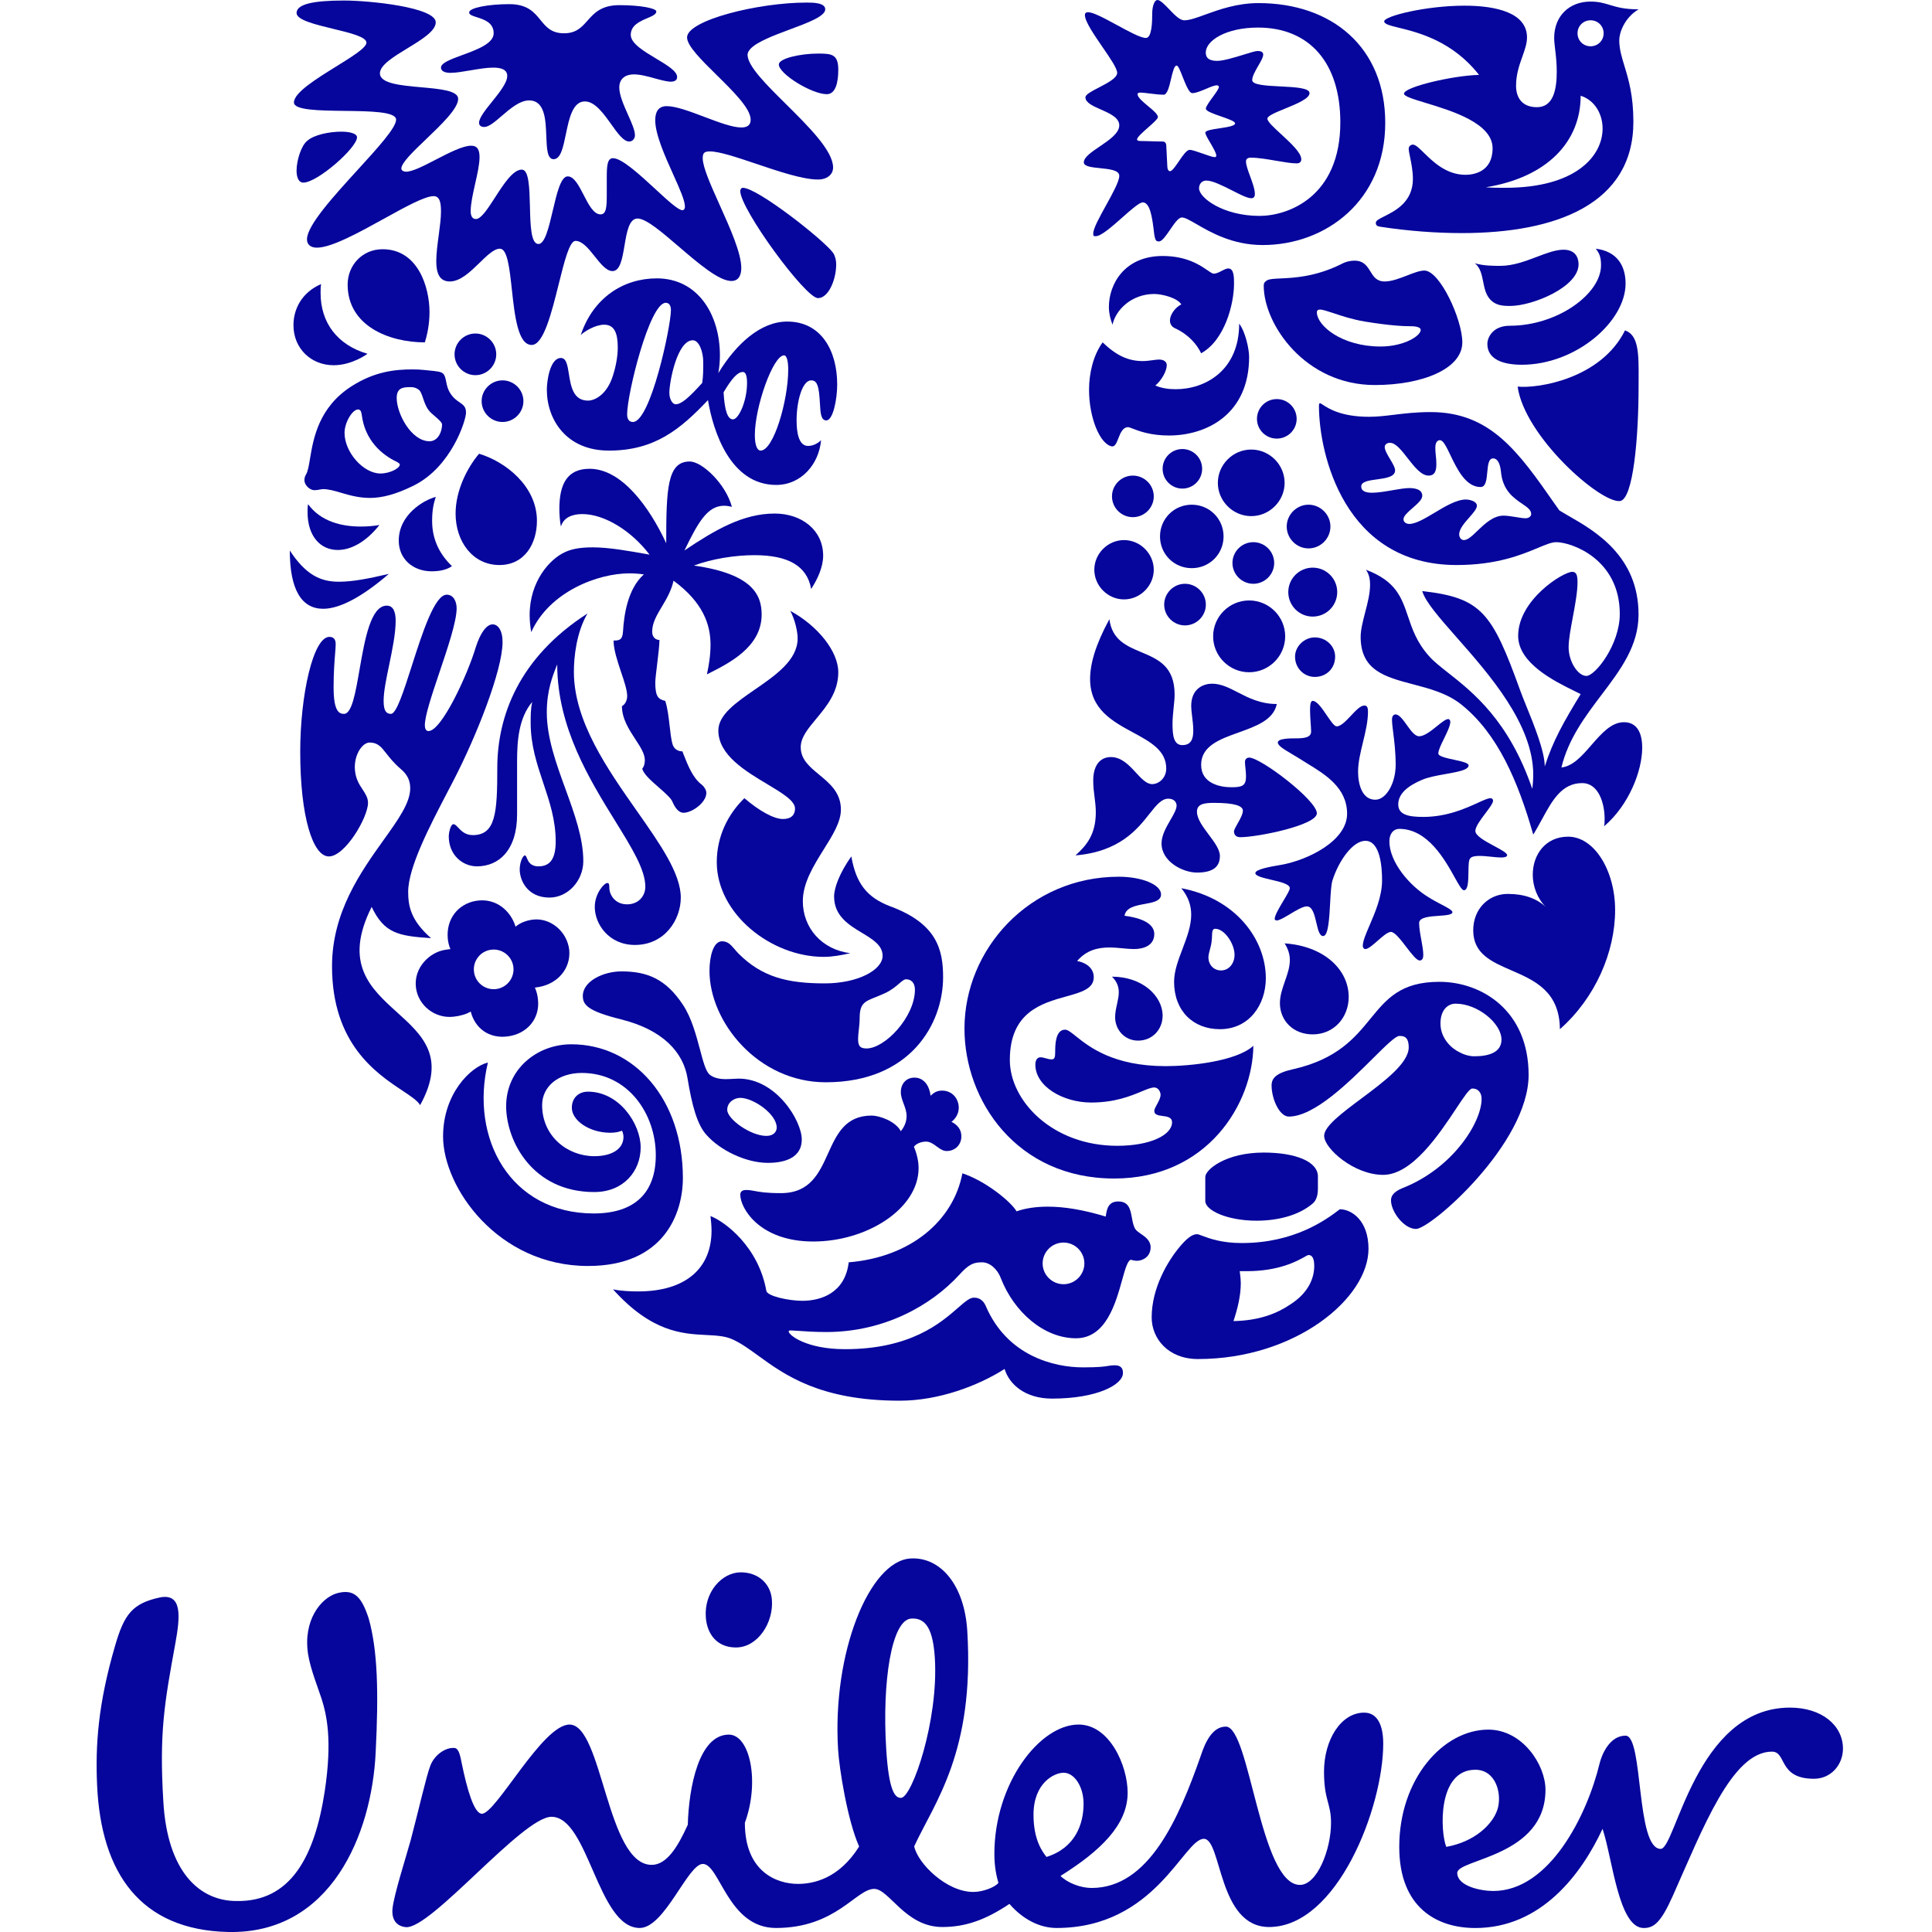 <svg width="48" height="48" viewBox="0 0 48 48" fill="none" xmlns="http://www.w3.org/2000/svg">
<path fill-rule="evenodd" clip-rule="evenodd" d="M7.988 42.201C7.917 41.975 7.71 41.466 7.653 41.091C7.529 40.259 7.964 39.711 8.363 39.586C8.811 39.461 8.986 39.686 9.16 40.209C9.384 41.006 9.409 42.05 9.333 43.544C9.235 45.585 8.214 48.051 5.675 48C3.484 47.952 2.514 46.532 2.413 44.367C2.366 43.346 2.439 42.325 2.861 40.882C3.086 40.109 3.286 39.834 3.982 39.686C4.529 39.586 4.479 40.158 4.356 40.832C4.083 42.325 3.956 43.046 4.057 44.74C4.155 46.532 4.978 47.23 5.874 47.23C7.219 47.255 7.816 46.135 8.066 44.515C8.263 43.221 8.114 42.599 7.988 42.201ZM36.653 43.969C37.176 43.969 37.326 44.588 37.201 44.964C37.076 45.336 36.629 45.761 35.932 45.885C35.782 45.511 35.707 43.969 36.653 43.969ZM26.921 44.813C26.921 44.392 26.696 44.043 26.424 44.043C26.198 44.043 25.677 44.291 25.677 45.088C25.677 45.712 25.899 46.008 26 46.135C26.72 45.91 26.921 45.311 26.921 44.813ZM19.177 39.736C19.142 39.336 18.829 39.064 18.406 39.064C17.933 39.064 17.489 39.56 17.536 40.183C17.566 40.593 17.808 40.931 18.284 40.931C18.829 40.931 19.227 40.309 19.177 39.736ZM23.226 41.198C23.183 40.502 23.014 40.187 22.64 40.213C22.145 40.243 21.915 41.803 22.017 43.442C22.081 44.512 22.241 44.677 22.389 44.667C22.663 44.65 23.321 42.739 23.226 41.198ZM39.74 43.818C39.431 45.098 38.496 46.981 37.1 46.981C36.777 46.981 36.205 46.856 36.205 46.532C36.205 46.183 38.397 46.135 38.397 44.466C38.397 43.844 37.824 42.972 36.977 42.972C35.857 42.972 34.764 44.193 34.764 45.886C34.764 47.403 35.707 47.901 36.653 47.901C38.297 47.901 39.293 46.556 39.815 45.437C40.065 46.184 40.212 47.901 40.837 47.901C41.085 47.901 41.26 47.776 41.559 47.105C42.304 45.436 43.027 43.519 44.023 43.519C44.396 43.519 44.172 44.193 45.068 44.193C45.491 44.193 45.788 43.844 45.788 43.444C45.788 42.871 45.266 42.425 44.471 42.425C42.13 42.425 41.634 45.935 41.26 45.935C40.637 45.935 40.836 43.122 40.387 43.122C39.989 43.121 39.793 43.596 39.74 43.818ZM19.825 46.805C20.198 46.805 20.84 46.684 21.345 45.876C21.056 45.234 20.85 43.938 20.822 43.466C20.673 41.053 21.603 38.783 22.62 38.72C23.367 38.675 23.964 39.381 24.032 40.525C24.216 43.532 23.214 44.788 22.713 45.871C22.798 46.291 23.51 47.005 24.182 47.005C24.43 47.005 24.73 46.881 24.805 46.78C24.756 46.607 24.705 46.383 24.705 46.058C24.705 44.316 25.825 42.846 26.797 42.846C27.568 42.846 28.016 43.867 28.016 44.54C28.016 45.336 27.343 45.984 26.348 46.607C26.523 46.78 26.845 46.906 27.12 46.906C28.541 46.906 29.284 45.187 29.834 43.618C29.933 43.319 30.108 42.897 30.456 42.897C31.054 42.897 31.304 46.83 32.297 46.83C32.721 46.83 33.069 45.958 33.069 45.288C33.069 44.789 32.895 44.739 32.895 44.017C32.895 43.221 33.319 42.55 33.892 42.55C34.241 42.55 34.366 42.897 34.366 43.319C34.366 44.913 33.22 47.876 31.529 47.876C30.257 47.876 30.357 45.685 29.909 45.685C29.409 45.685 28.712 47.9 26.25 47.9C25.849 47.9 25.427 47.702 25.079 47.302C24.483 47.702 23.983 47.876 23.411 47.876C22.491 47.876 22.091 46.929 21.719 46.929C21.27 46.929 20.773 47.9 19.278 47.9C18.084 47.9 17.884 46.309 17.462 46.309C17.088 46.309 16.515 47.9 15.893 47.9C14.846 47.9 14.624 45.138 13.701 45.138C12.98 45.138 10.699 47.944 10.08 47.879C9.831 47.853 9.726 47.668 9.752 47.418C9.787 47.074 10.084 46.152 10.204 45.716C10.405 44.959 10.59 44.129 10.693 43.864C10.796 43.597 11.072 43.407 11.294 43.428C11.405 43.438 11.439 43.647 11.474 43.819C11.6 44.434 11.775 45.062 11.973 45.062C12.323 45.062 13.477 42.846 14.149 42.846C14.972 42.846 15.071 46.332 16.191 46.332C16.565 46.332 16.84 45.885 17.088 45.335C17.113 44.413 17.362 43.096 18.108 43.096C18.632 43.096 18.881 44.265 18.506 45.287C18.505 46.506 19.301 46.805 19.825 46.805Z" fill="#06069C"/>
<path fill-rule="evenodd" clip-rule="evenodd" d="M28.392 5.028C28.578 5.028 28.629 5.434 28.666 5.732C28.67 5.766 28.674 5.799 28.678 5.829C28.704 5.985 28.73 5.998 28.795 5.998C28.871 5.998 28.97 5.854 29.07 5.708C29.173 5.557 29.278 5.403 29.363 5.403C29.441 5.403 29.563 5.474 29.728 5.569C30.078 5.772 30.623 6.088 31.372 6.088C32.938 6.088 34.416 4.989 34.416 3.051C34.416 1.176 33.093 0.077 31.268 0.077C30.733 0.077 30.286 0.239 29.943 0.363C29.73 0.441 29.556 0.504 29.427 0.504C29.316 0.511 29.174 0.363 29.043 0.225C28.931 0.109 28.827 0 28.755 0C28.691 0 28.626 0.128 28.626 0.349C28.626 0.491 28.626 0.943 28.47 0.943C28.339 0.943 28.05 0.785 27.759 0.627C27.358 0.408 26.954 0.187 26.954 0.374C26.954 0.532 27.18 0.861 27.392 1.17C27.58 1.443 27.756 1.7 27.756 1.81C27.756 1.938 27.517 2.062 27.302 2.174C27.126 2.265 26.967 2.348 26.967 2.417C26.967 2.551 27.152 2.633 27.349 2.72C27.572 2.818 27.808 2.923 27.808 3.115C27.808 3.309 27.556 3.481 27.321 3.64C27.117 3.778 26.927 3.907 26.927 4.033C26.927 4.137 27.125 4.157 27.333 4.178C27.564 4.202 27.808 4.226 27.808 4.369C27.808 4.507 27.642 4.806 27.479 5.102C27.319 5.391 27.161 5.676 27.161 5.803C27.161 5.868 27.174 5.868 27.225 5.868C27.358 5.868 27.633 5.625 27.887 5.4C28.105 5.207 28.308 5.028 28.392 5.028ZM29.79 4.679C29.79 4.912 30.386 5.364 31.294 5.364C31.994 5.364 33.301 4.899 33.3 3.038C33.3 1.564 32.535 0.685 31.254 0.685C30.463 0.685 29.957 1.008 29.957 1.305C29.957 1.487 30.113 1.512 30.243 1.512C30.398 1.512 30.683 1.424 30.912 1.354C31.066 1.306 31.194 1.267 31.241 1.267C31.331 1.267 31.384 1.292 31.384 1.357C31.384 1.424 31.323 1.528 31.259 1.638C31.188 1.762 31.111 1.895 31.111 1.99C31.111 2.112 31.458 2.129 31.809 2.147C32.17 2.165 32.535 2.183 32.535 2.314C32.535 2.45 32.21 2.583 31.922 2.701C31.693 2.794 31.488 2.879 31.488 2.947C31.488 3.02 31.647 3.167 31.827 3.332C32.061 3.547 32.33 3.795 32.33 3.955C32.33 4.008 32.305 4.059 32.214 4.059C32.086 4.059 31.904 4.028 31.711 3.995C31.492 3.957 31.259 3.917 31.073 3.917C30.995 3.917 30.956 3.955 30.956 4.008C30.956 4.1 31.006 4.236 31.059 4.379C31.116 4.536 31.177 4.7 31.177 4.822C31.177 4.899 31.138 4.925 31.086 4.925C30.99 4.925 30.807 4.832 30.61 4.731C30.378 4.614 30.125 4.486 29.972 4.486C29.867 4.486 29.79 4.563 29.79 4.679ZM28.523 2.636C28.647 2.738 28.768 2.839 28.768 2.909C28.768 2.952 28.648 3.059 28.522 3.17C28.388 3.288 28.249 3.411 28.25 3.464C28.25 3.49 28.275 3.503 28.34 3.503C28.38 3.503 28.458 3.505 28.547 3.508C28.663 3.512 28.797 3.516 28.886 3.516C28.951 3.516 28.976 3.568 28.976 3.62L29.002 4.136C29.002 4.201 29.028 4.253 29.067 4.253C29.122 4.253 29.203 4.133 29.288 4.008C29.383 3.869 29.482 3.723 29.557 3.723C29.617 3.723 29.752 3.771 29.884 3.817C30.008 3.861 30.128 3.904 30.179 3.904C30.205 3.904 30.218 3.891 30.218 3.865C30.218 3.803 30.141 3.671 30.069 3.548C30.005 3.44 29.946 3.339 29.946 3.297C29.946 3.24 30.121 3.214 30.301 3.187C30.49 3.159 30.685 3.13 30.685 3.064C30.685 3.014 30.514 2.954 30.338 2.893C30.151 2.828 29.959 2.761 29.959 2.701C29.959 2.648 30.045 2.529 30.129 2.414C30.207 2.307 30.283 2.203 30.283 2.159C30.283 2.132 30.257 2.12 30.231 2.12C30.17 2.12 30.07 2.162 29.963 2.208C29.841 2.259 29.712 2.314 29.622 2.314C29.542 2.314 29.459 2.101 29.384 1.913C29.326 1.763 29.273 1.629 29.233 1.629C29.174 1.629 29.136 1.785 29.096 1.953C29.051 2.146 29.001 2.353 28.911 2.353C28.806 2.353 28.686 2.338 28.576 2.324C28.481 2.312 28.393 2.301 28.327 2.301C28.288 2.301 28.262 2.314 28.262 2.34C28.262 2.419 28.394 2.528 28.523 2.636Z" fill="#06069C"/>
<path d="M19.532 2.591C20.095 3.15 20.698 3.747 20.698 4.162C20.698 4.331 20.556 4.46 20.321 4.46C19.943 4.46 19.338 4.256 18.782 4.068C18.309 3.909 17.871 3.762 17.639 3.762C17.497 3.762 17.459 3.801 17.459 3.93C17.459 4.155 17.66 4.603 17.878 5.088C18.136 5.661 18.417 6.286 18.417 6.657C18.417 6.838 18.352 6.981 18.171 6.981C17.861 6.981 17.35 6.542 16.871 6.132C16.449 5.77 16.052 5.429 15.84 5.429C15.629 5.429 15.572 5.767 15.516 6.098C15.462 6.419 15.409 6.735 15.218 6.735C15.066 6.735 14.923 6.555 14.777 6.371C14.625 6.18 14.47 5.985 14.298 5.985C14.148 5.985 14.022 6.493 13.881 7.059C13.704 7.769 13.505 8.57 13.21 8.57C12.868 8.57 12.788 7.845 12.717 7.194C12.659 6.662 12.606 6.179 12.42 6.179C12.274 6.179 12.104 6.345 11.917 6.527C11.69 6.748 11.439 6.993 11.176 6.993C10.917 6.993 10.839 6.786 10.839 6.489C10.839 6.297 10.87 6.066 10.9 5.843C10.928 5.631 10.956 5.425 10.956 5.261C10.956 5.08 10.943 4.873 10.774 4.873C10.555 4.873 10.069 5.141 9.543 5.432C8.919 5.777 8.238 6.153 7.873 6.153C7.731 6.153 7.627 6.088 7.627 5.946C7.627 5.6 8.287 4.877 8.886 4.22C9.385 3.674 9.841 3.173 9.841 2.973C9.841 2.771 9.196 2.763 8.556 2.755C7.927 2.747 7.303 2.739 7.303 2.546C7.303 2.303 7.856 1.96 8.349 1.654C8.746 1.408 9.104 1.186 9.104 1.06C9.104 0.916 8.696 0.817 8.276 0.716C7.829 0.608 7.368 0.496 7.368 0.323C7.368 0.103 7.782 0.013 8.546 0.013C9.181 0.013 10.826 0.18 10.826 0.555C10.826 0.77 10.474 0.986 10.124 1.199C9.78 1.409 9.439 1.617 9.439 1.822C9.439 2.077 9.96 2.123 10.462 2.168C10.931 2.21 11.383 2.25 11.383 2.456C11.383 2.695 10.966 3.095 10.585 3.459C10.265 3.765 9.971 4.047 9.971 4.188C9.971 4.24 10.036 4.266 10.088 4.266C10.249 4.266 10.534 4.118 10.831 3.964C11.157 3.796 11.497 3.62 11.707 3.62C11.862 3.62 11.914 3.723 11.914 3.904C11.914 4.083 11.86 4.323 11.805 4.565C11.75 4.811 11.694 5.059 11.694 5.248C11.694 5.338 11.72 5.442 11.823 5.442C11.954 5.442 12.119 5.185 12.299 4.906C12.512 4.575 12.746 4.214 12.963 4.214C13.143 4.214 13.154 4.667 13.166 5.125C13.177 5.592 13.189 6.062 13.378 6.062C13.538 6.062 13.635 5.651 13.733 5.235C13.832 4.811 13.933 4.382 14.104 4.382C14.264 4.382 14.382 4.613 14.502 4.846C14.625 5.085 14.749 5.326 14.92 5.326C15.062 5.326 15.075 5.144 15.075 4.847V4.408C15.075 4.123 15.088 3.93 15.23 3.93C15.449 3.93 15.895 4.34 16.283 4.698C16.584 4.976 16.851 5.222 16.953 5.222C17.004 5.222 17.017 5.17 17.017 5.131C17.017 4.982 16.882 4.681 16.727 4.337C16.52 3.877 16.279 3.341 16.279 2.986C16.279 2.779 16.357 2.637 16.565 2.637C16.793 2.637 17.15 2.771 17.504 2.905C17.852 3.037 18.198 3.167 18.417 3.167C18.559 3.167 18.65 3.115 18.65 2.973C18.65 2.696 18.217 2.27 17.805 1.864C17.429 1.494 17.07 1.14 17.07 0.93C17.07 0.504 18.831 0.064 20.036 0.064C20.191 0.064 20.503 0.064 20.503 0.232C20.503 0.404 20.076 0.564 19.623 0.732C19.229 0.879 18.816 1.034 18.648 1.21C18.601 1.259 18.57 1.315 18.573 1.37C18.584 1.652 19.043 2.107 19.532 2.591Z" fill="#06069C"/>
<path d="M8.87 3.412C8.87 3.671 7.886 4.537 7.537 4.537C7.408 4.537 7.368 4.382 7.368 4.24C7.368 3.982 7.485 3.62 7.628 3.503C7.795 3.348 8.184 3.271 8.482 3.271C8.663 3.271 8.87 3.309 8.87 3.412Z" fill="#06069C"/>
<path d="M18.391 4.744C18.391 5.196 20.01 7.407 20.322 7.407C20.581 7.407 20.775 6.954 20.775 6.566C20.775 6.463 20.749 6.36 20.698 6.282C20.464 5.959 18.819 4.666 18.456 4.666C18.417 4.666 18.391 4.705 18.391 4.744Z" fill="#06069C"/>
<path d="M19.35 1.603C19.35 1.835 20.166 2.34 20.542 2.34C20.762 2.34 20.827 2.042 20.827 1.732C20.827 1.344 20.659 1.331 20.322 1.331C19.894 1.331 19.35 1.448 19.35 1.603Z" fill="#06069C"/>
<path d="M15.387 0.128C15.918 0.128 16.306 0.206 16.306 0.284C16.306 0.357 16.203 0.4 16.081 0.452C15.899 0.53 15.672 0.626 15.671 0.866C15.671 1.079 15.997 1.274 16.302 1.456C16.571 1.617 16.823 1.768 16.823 1.913C16.823 2.003 16.745 2.029 16.668 2.029C16.566 2.029 16.426 1.99 16.275 1.949C16.099 1.9 15.909 1.848 15.749 1.848C15.542 1.848 15.386 1.952 15.386 2.172C15.386 2.365 15.498 2.615 15.601 2.847C15.691 3.048 15.775 3.235 15.775 3.361C15.775 3.451 15.71 3.516 15.632 3.516C15.492 3.516 15.345 3.312 15.186 3.088C14.993 2.818 14.78 2.52 14.531 2.52C14.228 2.52 14.139 2.946 14.059 3.334C13.992 3.658 13.931 3.955 13.754 3.955C13.595 3.955 13.585 3.692 13.573 3.388C13.558 2.978 13.54 2.495 13.145 2.495C12.914 2.495 12.675 2.7 12.463 2.882C12.296 3.026 12.145 3.155 12.031 3.155C11.966 3.155 11.902 3.128 11.902 3.051C11.902 2.929 12.057 2.735 12.222 2.53C12.406 2.3 12.602 2.058 12.602 1.887C12.602 1.719 12.433 1.68 12.252 1.68C12.084 1.68 11.883 1.715 11.688 1.748C11.505 1.779 11.327 1.81 11.189 1.81C11.059 1.81 10.956 1.771 10.956 1.68C10.956 1.562 11.206 1.47 11.487 1.367C11.849 1.234 12.265 1.082 12.265 0.827C12.265 0.561 12.028 0.486 11.85 0.429C11.742 0.395 11.656 0.368 11.656 0.309C11.656 0.193 12.135 0.103 12.653 0.103C13.106 0.103 13.272 0.306 13.428 0.497C13.566 0.667 13.697 0.827 14.014 0.827C14.316 0.827 14.452 0.675 14.597 0.512C14.761 0.327 14.938 0.128 15.387 0.128Z" fill="#06069C"/>
<path d="M40.387 7.045C40.387 7.989 39.154 9.062 37.808 9.062C37.303 9.062 36.953 8.907 36.953 8.545C36.953 8.389 37.083 8.093 37.511 8.093C38.691 8.093 39.777 7.304 39.777 6.592C39.777 6.386 39.738 6.295 39.647 6.179C40.178 6.244 40.387 6.605 40.387 7.045Z" fill="#06069C"/>
<path d="M36.94 7.317C37.083 7.601 37.342 7.601 37.523 7.601C38.068 7.601 39.219 7.136 39.219 6.566C39.219 6.386 39.128 6.204 38.846 6.204C38.648 6.204 38.423 6.29 38.181 6.382C37.898 6.489 37.591 6.605 37.276 6.605C37.095 6.605 36.862 6.605 36.642 6.541C36.778 6.645 36.815 6.828 36.851 7.008C36.873 7.119 36.895 7.228 36.94 7.317Z" fill="#06069C"/>
<path d="M37.705 9.605C37.874 10.833 39.738 12.488 40.243 12.449C40.581 12.42 40.71 10.846 40.71 9.605C40.71 9.542 40.711 9.481 40.711 9.421C40.714 8.799 40.716 8.326 40.373 8.208C39.776 9.411 38.211 9.657 37.705 9.605Z" fill="#06069C"/>
<path d="M8.933 16.633C8.832 17.216 8.741 17.736 8.547 17.736C8.431 17.736 8.288 17.684 8.288 17.077C8.288 16.708 8.31 16.438 8.325 16.247C8.333 16.144 8.34 16.064 8.34 16.004C8.34 15.9 8.301 15.823 8.184 15.823C7.783 15.823 7.459 17.257 7.459 18.68C7.459 20.284 7.77 21.278 8.171 21.278C8.573 21.278 9.143 20.309 9.143 19.947C9.143 19.821 9.083 19.729 9.005 19.609C8.987 19.581 8.968 19.552 8.948 19.52C8.637 19.016 8.936 18.448 9.182 18.448C9.385 18.448 9.471 18.556 9.601 18.723C9.686 18.831 9.79 18.964 9.959 19.107C10.128 19.249 10.192 19.404 10.192 19.585C10.192 19.945 9.894 20.362 9.531 20.869C8.968 21.657 8.249 22.662 8.249 24.006C8.249 25.934 9.351 26.667 10.001 27.098C10.213 27.24 10.377 27.349 10.438 27.457C11.097 26.264 10.493 25.718 9.865 25.151C9.208 24.557 8.525 23.94 9.234 22.532C9.544 23.179 9.881 23.256 10.71 23.308C10.204 22.868 10.141 22.506 10.141 22.157C10.141 21.549 10.681 20.515 11.11 19.693C11.165 19.589 11.218 19.488 11.267 19.391C11.837 18.292 12.486 16.65 12.486 15.952C12.486 15.655 12.369 15.512 12.239 15.512C12.097 15.512 11.941 15.706 11.824 16.069C11.617 16.767 10.97 18.163 10.646 18.163C10.581 18.163 10.555 18.098 10.555 18.02C10.555 17.781 10.733 17.255 10.919 16.701C11.127 16.086 11.345 15.438 11.345 15.112C11.345 14.944 11.267 14.775 11.099 14.775C10.798 14.775 10.493 15.725 10.229 16.549C10.027 17.18 9.848 17.736 9.713 17.736C9.596 17.736 9.531 17.659 9.531 17.413C9.531 17.181 9.598 16.858 9.669 16.519C9.747 16.141 9.83 15.742 9.83 15.422C9.83 15.215 9.778 15.047 9.609 15.047C9.21 15.047 9.063 15.89 8.933 16.633Z" fill="#06069C"/>
<path d="M11.85 21.524C12.394 21.524 12.847 21.122 12.847 20.232V18.913C12.847 18.408 12.886 17.84 13.223 17.439C13.184 17.607 13.184 17.788 13.184 17.956C13.184 18.517 13.342 18.989 13.499 19.457C13.653 19.917 13.806 20.372 13.806 20.904C13.806 21.304 13.689 21.524 13.379 21.524C13.176 21.524 13.123 21.398 13.089 21.318C13.074 21.28 13.062 21.253 13.041 21.253C12.99 21.253 12.912 21.42 12.912 21.602C12.912 21.873 13.106 22.3 13.65 22.3C14.117 22.3 14.492 21.873 14.492 21.395C14.492 20.823 14.273 20.219 14.05 19.606C13.819 18.972 13.585 18.328 13.585 17.698C13.585 17.155 13.728 16.793 13.844 16.508C13.844 18.072 14.653 19.377 15.287 20.402C15.696 21.063 16.033 21.607 16.033 22.028C16.033 22.274 15.852 22.468 15.58 22.468C15.282 22.468 15.139 22.235 15.139 22.054C15.139 21.963 15.126 21.938 15.088 21.938C15.011 21.938 14.777 22.196 14.777 22.533C14.777 22.959 15.126 23.477 15.774 23.477C16.512 23.477 16.914 22.855 16.914 22.3C16.914 21.703 16.4 20.97 15.824 20.15C15.091 19.106 14.258 17.92 14.258 16.69C14.258 16.314 14.323 15.707 14.596 15.242C12.886 16.34 12.355 17.801 12.355 19.081C12.355 20.193 12.316 20.748 11.746 20.748C11.559 20.748 11.458 20.641 11.384 20.562C11.34 20.515 11.305 20.477 11.266 20.477C11.189 20.477 11.149 20.71 11.149 20.774C11.15 21.252 11.5 21.524 11.85 21.524Z" fill="#06069C"/>
<path fill-rule="evenodd" clip-rule="evenodd" d="M31.475 6.968C31.529 6.931 31.645 6.926 31.81 6.918C32.145 6.903 32.681 6.878 33.314 6.566C33.43 6.502 33.547 6.476 33.65 6.476C33.883 6.476 33.965 6.612 34.047 6.744C34.124 6.87 34.2 6.993 34.403 6.993C34.575 6.993 34.774 6.916 34.96 6.844C35.121 6.781 35.273 6.722 35.388 6.722C35.774 6.722 36.331 7.937 36.331 8.506C36.331 9.165 35.336 9.566 34.156 9.566C32.434 9.566 31.397 8.067 31.397 7.097C31.397 7.019 31.437 6.993 31.475 6.968ZM34.299 8.609C34.87 8.609 35.297 8.351 35.297 8.195C35.297 8.144 35.219 8.105 35.051 8.105C34.882 8.105 34.545 8.093 33.91 7.989C33.599 7.937 33.331 7.848 33.129 7.78C32.976 7.73 32.862 7.691 32.795 7.691C32.743 7.691 32.717 7.717 32.717 7.756C32.717 8.093 33.34 8.609 34.299 8.609Z" fill="#06069C"/>
<path d="M12.122 26.398C11.695 26.501 11.008 27.172 11.008 28.234C11.008 29.5 12.368 31.453 14.609 31.453C16.5 31.453 16.966 30.147 16.966 29.267C16.966 27.315 15.762 25.945 14.195 25.945C13.34 25.945 12.575 26.565 12.575 27.483C12.575 28.337 13.223 29.616 14.764 29.616C15.49 29.616 15.917 29.099 15.917 28.506C15.917 27.923 15.386 27.122 14.609 27.122C14.376 27.122 14.207 27.276 14.207 27.523C14.207 27.832 14.634 28.143 15.166 28.143C15.295 28.143 15.399 28.117 15.451 28.091C15.476 28.131 15.49 28.195 15.49 28.247C15.49 28.544 15.205 28.725 14.764 28.725C14.104 28.725 13.469 28.234 13.469 27.457C13.469 26.993 13.871 26.657 14.454 26.657C15.606 26.657 16.293 27.678 16.293 28.7C16.293 29.617 15.788 30.148 14.751 30.148C12.679 30.147 11.669 28.285 12.122 26.398Z" fill="#06069C"/>
<path fill-rule="evenodd" clip-rule="evenodd" d="M26.909 33.972C27.307 33.972 27.437 33.951 27.53 33.936C27.582 33.927 27.622 33.92 27.692 33.92C27.886 33.92 27.899 34.037 27.899 34.115C27.899 34.399 27.264 34.748 26.137 34.748C25.477 34.748 25.075 34.399 24.959 34.011C24.311 34.425 23.327 34.8 22.355 34.8C20.38 34.8 19.501 34.163 18.839 33.682C18.611 33.517 18.409 33.37 18.197 33.275C18.01 33.191 17.793 33.18 17.546 33.168C16.955 33.138 16.189 33.1 15.23 32.033C15.412 32.073 15.658 32.085 15.853 32.085C17.044 32.085 17.678 31.505 17.678 30.573C17.678 30.456 17.665 30.328 17.652 30.212C18.015 30.354 18.845 30.974 19.04 32.073C19.065 32.202 19.596 32.318 19.933 32.318C20.399 32.318 20.995 32.124 21.086 31.362C22.64 31.233 23.69 30.316 23.91 29.151C24.466 29.332 25.101 29.836 25.257 30.095C25.477 30.018 25.736 29.979 26.034 29.979C26.448 29.979 26.915 30.057 27.471 30.225L27.473 30.213C27.499 30.047 27.529 29.85 27.783 29.85C28.047 29.85 28.084 30.048 28.121 30.251C28.138 30.346 28.156 30.443 28.197 30.521C28.221 30.568 28.279 30.608 28.343 30.653C28.455 30.73 28.587 30.822 28.587 30.987C28.587 31.233 28.378 31.324 28.249 31.324C28.197 31.324 28.132 31.311 28.093 31.298C28.011 31.327 27.954 31.533 27.879 31.801C27.718 32.38 27.476 33.249 26.733 33.249C25.93 33.249 25.192 32.59 24.868 31.763C24.777 31.518 24.583 31.362 24.401 31.362C24.194 31.362 24.078 31.401 23.832 31.673C23.133 32.435 21.967 33.094 20.529 33.094C20.226 33.094 19.966 33.075 19.803 33.063C19.73 33.058 19.676 33.054 19.648 33.054C19.595 33.054 19.595 33.067 19.595 33.08C19.595 33.171 20.035 33.52 20.994 33.52C22.625 33.52 23.374 32.866 23.801 32.493C23.972 32.344 24.091 32.24 24.194 32.24C24.247 32.24 24.401 32.24 24.491 32.447C25.023 33.688 26.183 33.972 26.909 33.972ZM25.904 31.389C25.904 31.673 26.138 31.906 26.423 31.906C26.708 31.906 26.941 31.673 26.941 31.389C26.941 31.104 26.708 30.871 26.423 30.871C26.138 30.871 25.904 31.104 25.904 31.389Z" fill="#06069C"/>
<path fill-rule="evenodd" clip-rule="evenodd" d="M34.113 26.292C34.429 25.978 34.672 25.738 34.766 25.738C34.87 25.738 34.999 25.75 34.999 26.022C34.999 26.415 34.382 26.875 33.817 27.297C33.339 27.654 32.898 27.983 32.898 28.22C32.898 28.531 33.637 29.189 34.364 29.189C35.085 29.189 35.755 28.179 36.176 27.545C36.368 27.255 36.508 27.044 36.578 27.044C36.746 27.044 36.81 27.172 36.81 27.301C36.81 27.883 36.099 29.021 34.857 29.513C34.598 29.616 34.559 29.733 34.559 29.823C34.559 30.107 34.883 30.533 35.181 30.533C35.544 30.533 37.978 28.414 37.978 26.707C37.978 25.105 36.81 24.393 35.761 24.393C34.798 24.393 34.449 24.82 34.05 25.307C33.661 25.783 33.224 26.316 32.124 26.565C31.708 26.657 31.592 26.786 31.592 26.967C31.592 27.302 31.787 27.741 32.02 27.741C32.653 27.741 33.516 26.885 34.113 26.292ZM35.788 25.429C35.788 25.079 35.982 24.936 36.163 24.936C36.719 24.936 37.303 25.429 37.304 25.828C37.304 26.139 37.005 26.243 36.629 26.243C36.488 26.243 36.345 26.191 36.254 26.139C36.086 26.062 35.788 25.815 35.788 25.429Z" fill="#06069C"/>
<path d="M10.671 7.756C10.671 8.041 10.62 8.299 10.555 8.506C9.661 8.506 8.637 8.093 8.637 7.071C8.637 6.592 9 6.192 9.505 6.192C10.386 6.192 10.671 7.136 10.671 7.756Z" fill="#06069C"/>
<path d="M8.288 9.074C8.754 9.074 9.13 8.79 9.13 8.79C8.379 8.57 7.964 8.015 7.965 7.277C7.965 7.2 7.965 7.135 7.977 7.058C7.498 7.265 7.291 7.678 7.291 8.079C7.291 8.661 7.732 9.074 8.288 9.074Z" fill="#06069C"/>
<path d="M11.319 12.759C11.319 12.178 11.617 11.608 11.902 11.273C12.55 11.466 13.34 12.074 13.34 12.94C13.34 13.496 13.042 14.038 12.407 14.038C11.747 14.038 11.319 13.457 11.319 12.759Z" fill="#06069C"/>
<path fill-rule="evenodd" clip-rule="evenodd" d="M7.602 11.79C7.577 11.829 7.563 11.88 7.563 11.932C7.563 12.048 7.692 12.178 7.808 12.178C7.869 12.178 7.916 12.169 7.956 12.161C7.983 12.156 8.007 12.152 8.029 12.152C8.165 12.152 8.309 12.194 8.471 12.242C8.677 12.302 8.911 12.371 9.194 12.371C9.492 12.371 9.842 12.281 10.282 12.062C11.215 11.596 11.578 10.445 11.578 10.251C11.578 10.105 11.508 10.057 11.416 9.994C11.354 9.952 11.282 9.903 11.215 9.811C11.125 9.688 11.102 9.573 11.084 9.477C11.068 9.397 11.055 9.329 11.008 9.281C10.96 9.233 10.832 9.221 10.664 9.205C10.621 9.2 10.576 9.196 10.528 9.191C10.45 9.182 10.347 9.178 10.243 9.178C9.816 9.178 9.309 9.23 8.741 9.592C7.916 10.117 7.786 10.896 7.703 11.39C7.673 11.569 7.65 11.711 7.602 11.79ZM10.809 10.345C10.746 10.292 10.683 10.237 10.646 10.186C10.578 10.094 10.542 9.987 10.511 9.894C10.476 9.791 10.447 9.704 10.386 9.67C10.322 9.631 10.283 9.618 10.192 9.618C9.998 9.618 9.856 9.644 9.856 9.889C9.856 10.277 10.218 10.963 10.672 10.963C10.879 10.963 10.983 10.729 10.983 10.549C10.983 10.496 10.898 10.422 10.809 10.345ZM9.453 11.764C9.026 11.764 8.56 11.234 8.56 10.755C8.56 10.497 8.754 10.173 8.896 10.173C8.948 10.173 8.974 10.212 8.987 10.303C9.065 10.936 9.48 11.299 9.868 11.479L9.883 11.489C9.913 11.508 9.933 11.521 9.933 11.543C9.933 11.634 9.687 11.764 9.453 11.764Z" fill="#06069C"/>
<path d="M7.2 13.677C7.2 14.659 7.498 15.125 8.029 15.125C8.444 15.125 9 14.827 9.661 14.258C9.156 14.375 8.767 14.453 8.417 14.453C7.951 14.453 7.589 14.271 7.2 13.677Z" fill="#06069C"/>
<path d="M7.641 12.72C7.641 12.656 7.641 12.591 7.654 12.526C7.964 12.953 8.482 13.082 8.961 13.082C9.116 13.082 9.285 13.069 9.427 13.043C9.091 13.47 8.715 13.664 8.392 13.664C7.964 13.664 7.641 13.328 7.641 12.72Z" fill="#06069C"/>
<path d="M10.827 12.345C10.528 12.423 9.907 12.785 9.907 13.431C9.907 13.896 10.269 14.194 10.723 14.194C10.957 14.194 11.125 14.142 11.228 14.065C10.866 13.716 10.736 13.328 10.736 12.94C10.736 12.668 10.775 12.5 10.827 12.345Z" fill="#06069C"/>
<path d="M11.811 9.321C11.526 9.321 11.293 9.087 11.293 8.803C11.293 8.519 11.526 8.286 11.811 8.286C12.096 8.286 12.329 8.519 12.329 8.803C12.329 9.088 12.096 9.321 11.811 9.321Z" fill="#06069C"/>
<path d="M11.966 9.966C11.966 10.251 12.2 10.484 12.486 10.484C12.77 10.484 13.004 10.251 13.004 9.966C13.004 9.683 12.77 9.45 12.486 9.45C12.2 9.45 11.966 9.683 11.966 9.966Z" fill="#06069C"/>
<path d="M31.722 10.897C31.449 10.897 31.229 10.677 31.229 10.407C31.229 10.135 31.449 9.915 31.722 9.915C31.994 9.915 32.215 10.135 32.215 10.407C32.215 10.677 31.994 10.897 31.722 10.897Z" fill="#06069C"/>
<path d="M28.885 11.647C28.885 11.919 29.105 12.139 29.375 12.139C29.647 12.139 29.867 11.919 29.867 11.647C29.867 11.376 29.647 11.156 29.375 11.156C29.105 11.156 28.885 11.376 28.885 11.647Z" fill="#06069C"/>
<path d="M28.145 12.849C27.861 12.849 27.627 12.617 27.627 12.332C27.627 12.048 27.861 11.816 28.145 11.816C28.431 11.816 28.665 12.048 28.665 12.332C28.665 12.617 28.431 12.849 28.145 12.849Z" fill="#06069C"/>
<path d="M32.665 15.836C32.409 15.836 32.175 16.056 32.175 16.314C32.175 16.611 32.409 16.818 32.665 16.818C32.95 16.818 33.171 16.611 33.171 16.314C33.171 16.056 32.95 15.836 32.665 15.836Z" fill="#06069C"/>
<path d="M27.188 14.155C27.188 14.556 27.523 14.892 27.926 14.892C28.327 14.892 28.665 14.556 28.665 14.155C28.665 13.755 28.327 13.418 27.926 13.418C27.523 13.418 27.188 13.755 27.188 14.155Z" fill="#06069C"/>
<path d="M29.608 14.116C29.17 14.116 28.82 13.768 28.82 13.328C28.82 12.888 29.17 12.539 29.608 12.539C30.048 12.539 30.399 12.888 30.399 13.328C30.399 13.768 30.048 14.116 29.608 14.116Z" fill="#06069C"/>
<path d="M30.257 11.997C30.257 12.449 30.632 12.823 31.086 12.823C31.54 12.823 31.916 12.449 31.916 11.997C31.916 11.543 31.541 11.169 31.086 11.169C30.632 11.169 30.257 11.543 30.257 11.997Z" fill="#06069C"/>
<path d="M29.44 15.538C29.157 15.538 28.924 15.306 28.924 15.021C28.924 14.737 29.157 14.504 29.44 14.504C29.725 14.504 29.959 14.737 29.959 15.021C29.959 15.306 29.725 15.538 29.44 15.538Z" fill="#06069C"/>
<path d="M30.62 13.987C30.62 14.271 30.853 14.504 31.139 14.504C31.423 14.504 31.657 14.271 31.657 13.987C31.657 13.703 31.423 13.47 31.139 13.47C30.853 13.47 30.62 13.703 30.62 13.987Z" fill="#06069C"/>
<path d="M31.035 16.702C30.542 16.702 30.14 16.301 30.14 15.81C30.14 15.319 30.542 14.918 31.035 14.918C31.527 14.918 31.93 15.319 31.93 15.81C31.93 16.301 31.527 16.702 31.035 16.702Z" fill="#06069C"/>
<path d="M32.007 14.71C32.007 15.047 32.279 15.319 32.614 15.319C32.951 15.319 33.223 15.047 33.223 14.71C33.223 14.375 32.951 14.103 32.614 14.103C32.279 14.103 32.007 14.375 32.007 14.71Z" fill="#06069C"/>
<path d="M32.509 13.625C32.215 13.625 31.968 13.38 31.968 13.082C31.968 12.785 32.215 12.539 32.509 12.539C32.808 12.539 33.054 12.785 33.054 13.082C33.054 13.38 32.808 13.625 32.509 13.625Z" fill="#06069C"/>
<path d="M32.743 29.526C32.743 29.669 32.718 29.812 32.614 29.901C32.279 30.186 31.773 30.328 31.216 30.328C30.516 30.328 29.945 30.083 29.945 29.836V29.242C29.945 29.06 30.451 28.635 31.397 28.635C32.175 28.635 32.743 28.853 32.743 29.229V29.526Z" fill="#06069C"/>
<path fill-rule="evenodd" clip-rule="evenodd" d="M30.853 30.883C32.162 30.883 32.95 30.302 33.287 30.044C33.586 30.044 34 30.328 34 31.026C34 32.253 32.188 33.765 29.764 33.765C29.015 33.765 28.613 33.249 28.613 32.732C28.613 31.996 29.015 31.323 29.323 30.961C29.466 30.792 29.608 30.663 29.738 30.663C29.767 30.663 29.812 30.68 29.876 30.705C30.045 30.768 30.347 30.883 30.853 30.883ZM32.509 31.181C32.575 31.181 32.652 31.22 32.652 31.453C32.652 31.737 32.523 32.111 32.058 32.408C31.734 32.629 31.293 32.81 30.645 32.822C30.749 32.512 30.827 32.188 30.827 31.88C30.827 31.798 30.819 31.732 30.809 31.651L30.806 31.626C30.805 31.612 30.803 31.597 30.801 31.582H30.97C31.776 31.582 32.221 31.333 32.41 31.228C32.461 31.199 32.493 31.181 32.509 31.181Z" fill="#06069C"/>
<path d="M28.354 16.203C27.99 16.05 27.629 15.899 27.562 15.384C27.212 16.03 27.084 16.495 27.083 16.87C27.083 17.621 27.64 17.922 28.15 18.198C28.579 18.43 28.975 18.644 28.975 19.094C28.975 19.327 28.794 19.481 28.625 19.481C28.485 19.481 28.362 19.347 28.225 19.199C28.055 19.015 27.866 18.809 27.6 18.809C27.341 18.809 27.161 19.003 27.161 19.391C27.161 19.543 27.177 19.675 27.194 19.804C27.209 19.927 27.225 20.047 27.225 20.18C27.225 20.735 26.992 21.007 26.72 21.252C27.815 21.16 28.258 20.601 28.562 20.215C28.73 20.003 28.857 19.843 29.027 19.843C29.183 19.843 29.232 19.947 29.232 20.012C29.232 20.108 29.16 20.232 29.08 20.37C28.976 20.549 28.858 20.752 28.858 20.955C28.858 21.407 29.387 21.679 29.738 21.679C30.152 21.679 30.308 21.524 30.308 21.265C30.308 21.107 30.171 20.923 30.031 20.736C29.886 20.542 29.738 20.345 29.738 20.167C29.738 19.973 29.919 19.947 30.166 19.947C30.684 19.947 30.879 20.025 30.879 20.141C30.879 20.229 30.808 20.354 30.747 20.462C30.7 20.545 30.658 20.619 30.658 20.658C30.658 20.709 30.684 20.8 30.814 20.8C31.242 20.8 32.717 20.503 32.717 20.206C32.717 19.882 31.321 18.822 31.035 18.822C30.97 18.822 30.931 18.873 30.931 18.925C30.931 18.967 30.936 19.018 30.942 19.075C30.949 19.143 30.957 19.217 30.957 19.288C30.957 19.52 30.866 19.559 30.594 19.559C30.295 19.559 29.842 19.456 29.842 19.003C29.842 18.532 30.306 18.366 30.774 18.198C31.206 18.043 31.641 17.887 31.722 17.491C31.315 17.491 31.018 17.338 30.751 17.2C30.533 17.088 30.335 16.986 30.114 16.986C29.919 16.986 29.595 17.09 29.595 17.542C29.595 17.607 29.605 17.695 29.617 17.791C29.631 17.908 29.647 18.037 29.647 18.15C29.647 18.357 29.595 18.512 29.375 18.512C29.157 18.512 29.131 18.266 29.131 17.982C29.131 17.852 29.146 17.711 29.159 17.579C29.172 17.46 29.183 17.349 29.183 17.257C29.183 16.55 28.766 16.376 28.354 16.203Z" fill="#06069C"/>
<path d="M34.169 19.869C33.845 19.869 33.741 19.494 33.741 19.172C33.741 18.94 33.802 18.69 33.863 18.439C33.925 18.183 33.987 17.925 33.987 17.684C33.987 17.568 33.961 17.529 33.896 17.529C33.8 17.529 33.682 17.654 33.563 17.782C33.439 17.913 33.314 18.046 33.209 18.046C33.151 18.046 33.063 17.918 32.967 17.777C32.85 17.604 32.72 17.413 32.613 17.413C32.56 17.413 32.548 17.516 32.548 17.646C32.548 17.746 32.556 17.862 32.563 17.966C32.569 18.049 32.574 18.124 32.574 18.176C32.574 18.331 32.382 18.344 32.187 18.344C32.057 18.344 31.747 18.344 31.747 18.448C31.747 18.527 31.906 18.62 32.091 18.73C32.148 18.763 32.207 18.798 32.265 18.835C32.331 18.877 32.401 18.92 32.473 18.965C32.928 19.242 33.468 19.572 33.468 20.218C33.468 20.89 32.496 21.368 31.837 21.485C31.526 21.537 31.189 21.601 31.189 21.692C31.189 21.765 31.38 21.81 31.581 21.857C31.806 21.909 32.045 21.964 32.045 22.067C32.045 22.113 31.969 22.241 31.885 22.381C31.782 22.553 31.669 22.744 31.669 22.829C31.669 22.855 31.695 22.868 31.721 22.868C31.787 22.868 31.912 22.793 32.046 22.713C32.2 22.62 32.367 22.519 32.47 22.519C32.609 22.519 32.659 22.731 32.705 22.928C32.745 23.098 32.782 23.256 32.872 23.256C33.002 23.256 33.025 22.826 33.047 22.435C33.059 22.2 33.072 21.979 33.105 21.873C33.261 21.381 33.611 20.89 33.922 20.89C34.298 20.89 34.337 21.562 34.337 21.873C34.337 22.267 34.166 22.666 34.028 22.987C33.935 23.202 33.858 23.382 33.858 23.502C33.858 23.54 33.883 23.579 33.922 23.579C33.992 23.579 34.108 23.477 34.227 23.373C34.351 23.264 34.478 23.153 34.557 23.153C34.651 23.153 34.798 23.344 34.939 23.528C35.07 23.699 35.196 23.863 35.271 23.863C35.348 23.863 35.361 23.786 35.361 23.721C35.361 23.622 35.337 23.488 35.312 23.35C35.285 23.204 35.258 23.053 35.258 22.933C35.258 22.787 35.52 22.769 35.75 22.753C35.927 22.74 36.085 22.729 36.085 22.662C36.085 22.613 35.944 22.54 35.786 22.458C35.69 22.407 35.586 22.353 35.504 22.299C35.024 22.015 34.519 21.42 34.519 20.903C34.519 20.709 34.622 20.593 34.765 20.593C35.47 20.593 35.897 21.358 36.145 21.805C36.248 21.988 36.321 22.118 36.37 22.118C36.476 22.118 36.48 21.881 36.483 21.665C36.485 21.513 36.487 21.372 36.524 21.329C36.564 21.277 36.654 21.265 36.758 21.265C36.846 21.265 36.947 21.275 37.045 21.285C37.135 21.295 37.221 21.304 37.29 21.304C37.38 21.304 37.433 21.291 37.445 21.252C37.451 21.195 37.298 21.113 37.125 21.02C36.906 20.902 36.655 20.768 36.655 20.645C36.655 20.538 36.788 20.361 36.908 20.202C37.006 20.072 37.095 19.953 37.095 19.895C37.095 19.856 37.069 19.831 37.03 19.831C36.968 19.831 36.863 19.879 36.72 19.944C36.418 20.082 35.949 20.296 35.361 20.296C34.998 20.296 34.739 20.244 34.739 19.986C34.739 19.727 34.96 19.533 35.323 19.378C35.481 19.308 35.711 19.267 35.925 19.229C36.221 19.176 36.487 19.129 36.487 19.016C36.487 18.953 36.307 18.914 36.124 18.875C35.932 18.834 35.735 18.791 35.735 18.719C35.735 18.638 35.804 18.497 35.876 18.351C35.953 18.194 36.033 18.03 36.033 17.93C36.033 17.917 36.02 17.865 35.981 17.865C35.919 17.865 35.817 17.947 35.703 18.039C35.557 18.157 35.389 18.292 35.258 18.292C35.151 18.292 35.051 18.152 34.953 18.014C34.86 17.884 34.769 17.756 34.675 17.749C34.623 17.749 34.584 17.788 34.584 17.878C34.584 17.958 34.597 18.068 34.614 18.202C34.641 18.413 34.675 18.687 34.675 19.003C34.675 19.456 34.441 19.869 34.169 19.869Z" fill="#06069C"/>
<path d="M28.678 23.204C28.678 23.036 28.535 22.829 27.939 22.752C27.972 22.544 28.214 22.5 28.44 22.459C28.65 22.42 28.846 22.384 28.846 22.222C28.846 21.976 28.365 21.782 27.796 21.782C25.58 21.782 23.962 23.579 23.962 25.556C23.962 27.341 25.257 29.28 27.68 29.28C30.01 29.28 31.126 27.406 31.139 25.983C30.711 26.372 29.557 26.488 28.963 26.488C27.659 26.488 27.058 26.006 26.732 25.746C26.611 25.649 26.528 25.582 26.461 25.582C26.216 25.582 26.216 25.983 26.216 26.126C26.216 26.268 26.203 26.32 26.125 26.32C26.078 26.32 26.027 26.306 25.979 26.292C25.934 26.28 25.89 26.268 25.853 26.268C25.775 26.268 25.723 26.333 25.723 26.449C25.723 26.992 26.41 27.392 27.11 27.392C27.701 27.392 28.094 27.228 28.36 27.118C28.496 27.061 28.599 27.018 28.678 27.018C28.782 27.018 28.834 27.135 28.834 27.198C28.834 27.277 28.785 27.365 28.743 27.442C28.709 27.504 28.678 27.559 28.678 27.6C28.678 27.699 28.779 27.712 28.884 27.726C28.999 27.741 29.119 27.756 29.119 27.884C29.119 28.195 28.587 28.467 27.757 28.467C26.151 28.467 25.089 27.354 25.089 26.334C25.089 25.147 25.88 24.926 26.488 24.757C26.867 24.652 27.174 24.566 27.174 24.278C27.174 24.019 26.928 23.902 26.76 23.877C26.993 23.605 27.277 23.54 27.563 23.54C27.678 23.54 27.791 23.551 27.897 23.561C27.994 23.57 28.086 23.579 28.172 23.579C28.418 23.579 28.678 23.489 28.678 23.204Z" fill="#06069C"/>
<path d="M32.046 23.851C32.046 23.721 32.007 23.579 31.916 23.438C32.886 23.502 33.508 24.084 33.508 24.769C33.508 25.274 33.145 25.699 32.614 25.699C32.124 25.699 31.799 25.351 31.799 24.924C31.799 24.735 31.862 24.556 31.924 24.378C31.985 24.203 32.046 24.03 32.046 23.851Z" fill="#06069C"/>
<path d="M27.627 24.265C27.756 24.393 27.796 24.523 27.796 24.652C27.796 24.746 27.775 24.843 27.753 24.943C27.729 25.05 27.705 25.16 27.705 25.273C27.705 25.582 27.939 25.854 28.275 25.854C28.638 25.854 28.885 25.569 28.885 25.235C28.885 24.743 28.378 24.265 27.627 24.265Z" fill="#06069C"/>
<path fill-rule="evenodd" clip-rule="evenodd" d="M31.449 24.304C31.449 23.347 30.71 22.325 29.349 22.067C29.53 22.287 29.595 22.506 29.595 22.726C29.595 23.006 29.487 23.289 29.381 23.57C29.275 23.848 29.17 24.124 29.17 24.394C29.17 25.118 29.647 25.57 30.308 25.57C31.035 25.57 31.449 24.963 31.449 24.304ZM30.023 23.786C30.023 23.967 30.153 24.11 30.334 24.11C30.541 24.11 30.672 23.928 30.672 23.721C30.672 23.45 30.425 23.075 30.192 23.075C30.119 23.075 30.116 23.151 30.112 23.254C30.111 23.298 30.109 23.348 30.101 23.399C30.095 23.458 30.078 23.524 30.061 23.587C30.042 23.66 30.023 23.73 30.023 23.786Z" fill="#06069C"/>
<path fill-rule="evenodd" clip-rule="evenodd" d="M20.8 9.553C20.8 8.726 20.413 7.989 19.557 7.989C18.897 7.989 18.288 8.545 17.847 9.269C17.873 9.126 17.886 8.971 17.886 8.829C17.886 7.821 17.343 6.916 16.318 6.916C15.49 6.916 14.739 7.394 14.428 8.325C14.518 8.234 14.791 8.067 15.011 8.067C15.27 8.067 15.348 8.286 15.348 8.635C15.348 8.868 15.296 9.139 15.206 9.398C15.049 9.824 14.765 9.953 14.609 9.953C14.239 9.953 14.182 9.593 14.134 9.292C14.1 9.078 14.071 8.894 13.936 8.894C13.664 8.894 13.586 9.462 13.586 9.683C13.586 10.419 14.066 11.195 15.127 11.195C16.267 11.195 16.902 10.665 17.589 9.941C17.718 10.716 18.145 12.048 19.285 12.048C19.907 12.048 20.348 11.53 20.399 10.936C20.322 11.014 20.205 11.079 20.075 11.079C19.843 11.079 19.791 10.742 19.791 10.445C19.791 9.966 19.933 9.45 20.153 9.45C20.27 9.45 20.335 9.527 20.361 9.876C20.366 9.931 20.369 9.987 20.372 10.042C20.384 10.256 20.395 10.445 20.529 10.445C20.698 10.445 20.8 9.915 20.8 9.553ZM15.724 10.484C16.164 10.484 16.669 8.105 16.669 7.704C16.669 7.601 16.63 7.523 16.54 7.523C16.138 7.523 15.581 9.786 15.581 10.29C15.581 10.381 15.607 10.484 15.724 10.484ZM18.897 11.195C19.22 11.195 19.583 9.953 19.583 9.178C19.583 9.01 19.557 8.829 19.479 8.829C19.207 8.829 18.754 10.109 18.754 10.807C18.754 11.079 18.819 11.195 18.897 11.195ZM17.446 9.514C17.108 9.888 16.927 10.044 16.785 10.044C16.707 10.044 16.63 9.915 16.63 9.76C16.63 9.488 16.824 8.454 17.213 8.454C17.368 8.454 17.472 8.739 17.472 8.997C17.472 9.191 17.472 9.346 17.446 9.514ZM18.56 9.514C18.56 9.294 18.508 9.242 18.456 9.242C18.326 9.242 18.184 9.398 17.977 9.747C18.003 10.212 18.081 10.419 18.21 10.419C18.352 10.419 18.56 9.966 18.56 9.514Z" fill="#06069C"/>
<path d="M16.552 13.496C16.552 12.139 16.578 11.466 17.135 11.466C17.446 11.466 18.029 12.022 18.184 12.591C18.119 12.578 18.055 12.565 17.99 12.565C17.575 12.565 17.343 12.979 17.005 13.676C17.757 13.171 18.456 12.759 19.246 12.759C19.92 12.759 20.451 13.171 20.451 13.806C20.451 14.077 20.322 14.374 20.153 14.633C20.05 14.051 19.571 13.793 18.741 13.793C18.262 13.793 17.692 13.883 17.239 14.051C18.703 14.258 18.923 14.788 18.923 15.267C18.923 16.074 18.121 16.475 17.577 16.747L17.563 16.754C17.614 16.52 17.653 16.274 17.653 16.017C17.653 15.525 17.472 14.969 16.734 14.427C16.679 14.678 16.557 14.882 16.444 15.072C16.318 15.283 16.203 15.475 16.203 15.693C16.203 15.848 16.307 15.9 16.384 15.9C16.384 16.026 16.354 16.276 16.326 16.506C16.302 16.702 16.28 16.883 16.28 16.96C16.28 17.309 16.358 17.374 16.527 17.413C16.585 17.582 16.612 17.816 16.637 18.035C16.656 18.202 16.674 18.361 16.705 18.477C16.746 18.629 16.863 18.667 16.954 18.667C16.965 18.696 16.977 18.726 16.989 18.758C17.088 19.009 17.215 19.334 17.434 19.494C17.485 19.533 17.549 19.623 17.549 19.701C17.549 19.934 17.201 20.193 16.98 20.193C16.916 20.193 16.803 20.152 16.704 19.914C16.668 19.827 16.525 19.702 16.374 19.569C16.183 19.402 15.979 19.224 15.957 19.094C15.996 19.055 16.021 18.977 16.021 18.887C16.021 18.726 15.909 18.555 15.785 18.366C15.629 18.127 15.452 17.859 15.452 17.542C15.517 17.516 15.582 17.413 15.582 17.296C15.582 17.146 15.509 16.928 15.43 16.696C15.341 16.428 15.244 16.141 15.244 15.914C15.387 15.914 15.465 15.9 15.478 15.693C15.504 15.267 15.594 14.633 15.996 14.271C15.905 14.258 15.789 14.245 15.633 14.245C14.856 14.245 13.652 14.698 13.198 15.706C13.172 15.551 13.159 15.409 13.159 15.28C13.159 14.44 13.664 13.883 14.04 13.716C14.234 13.625 14.467 13.599 14.727 13.599C15.127 13.599 15.601 13.684 16.089 13.771L16.138 13.78C15.698 13.198 15.025 12.772 14.467 12.772C14.208 12.772 14.001 12.862 13.936 13.082C13.91 12.966 13.897 12.772 13.897 12.642C13.897 12.009 14.104 11.647 14.648 11.647C15.451 11.647 16.137 12.604 16.552 13.496Z" fill="#06069C"/>
<path d="M38.96 20.787C39.609 20.787 40.127 21.627 40.127 22.61C40.127 23.657 39.634 24.795 38.755 25.57C38.748 24.628 38.122 24.357 37.547 24.107C37.056 23.894 36.602 23.697 36.602 23.114C36.602 22.572 36.992 22.209 37.459 22.209C37.86 22.209 38.177 22.318 38.408 22.537C38.19 22.318 38.081 22.018 38.081 21.731C38.081 21.239 38.392 20.787 38.96 20.787Z" fill="#06069C"/>
<path d="M29.349 7.562C29.245 7.394 28.859 7.304 28.678 7.304C28.107 7.304 27.718 7.704 27.64 8.067C27.589 7.937 27.55 7.782 27.55 7.627C27.55 7.058 27.939 6.36 28.886 6.36C29.486 6.36 29.822 6.592 30.005 6.719C30.074 6.766 30.121 6.799 30.153 6.799C30.221 6.799 30.29 6.763 30.354 6.729C30.412 6.699 30.467 6.67 30.516 6.67C30.659 6.67 30.659 6.89 30.659 7.045C30.659 7.562 30.425 8.454 29.842 8.777C29.738 8.558 29.531 8.312 29.196 8.157C29.105 8.118 29.067 8.041 29.067 7.963C29.066 7.821 29.196 7.639 29.349 7.562Z" fill="#06069C"/>
<path d="M27.394 8.506C27.731 8.829 28.028 8.971 28.392 8.971C28.471 8.971 28.559 8.959 28.637 8.949C28.698 8.94 28.754 8.933 28.795 8.933C28.911 8.933 28.988 8.984 28.988 9.074C28.988 9.217 28.859 9.45 28.704 9.579C28.859 9.644 29.028 9.67 29.209 9.67C29.945 9.67 30.787 9.204 30.787 8.041C30.944 8.247 31.034 8.674 31.034 8.868C31.034 10.277 29.997 10.82 29.04 10.82C28.581 10.82 28.291 10.707 28.139 10.648C28.085 10.627 28.049 10.613 28.028 10.613C27.895 10.613 27.837 10.758 27.786 10.888C27.743 10.998 27.704 11.098 27.627 11.091C27.329 11.04 27.057 10.381 27.057 9.683C27.058 9.269 27.161 8.829 27.394 8.506Z" fill="#06069C"/>
<path fill-rule="evenodd" clip-rule="evenodd" d="M35.419 2.556C36.07 2.754 37.083 3.061 37.083 3.684C37.083 4.278 36.602 4.343 36.41 4.343C35.934 4.343 35.602 4.018 35.376 3.796C35.259 3.681 35.169 3.593 35.103 3.593C35.051 3.593 34.999 3.633 34.999 3.697C34.999 3.741 35.014 3.811 35.032 3.9C35.062 4.047 35.103 4.244 35.103 4.447C35.103 5.017 34.666 5.237 34.394 5.374C34.271 5.435 34.182 5.48 34.182 5.533C34.182 5.597 34.209 5.623 34.312 5.636C34.986 5.739 35.674 5.791 36.319 5.791C38.664 5.791 40.581 5.067 40.581 3.025C40.581 2.371 40.46 1.972 40.36 1.643C40.29 1.414 40.23 1.218 40.23 0.995C40.23 0.814 40.36 0.439 40.71 0.232C40.355 0.232 40.163 0.174 39.99 0.121C39.847 0.078 39.716 0.039 39.517 0.039C38.986 0.039 38.613 0.4 38.613 0.943C38.613 1.017 38.623 1.109 38.636 1.217C38.655 1.373 38.677 1.562 38.677 1.783C38.677 2.236 38.587 2.663 38.185 2.663C37.808 2.663 37.666 2.417 37.666 2.132C37.666 1.847 37.749 1.612 37.824 1.403C37.884 1.233 37.938 1.08 37.938 0.93C37.938 0.323 37.187 0.141 36.384 0.141C35.426 0.141 34.39 0.4 34.39 0.53C34.39 0.6 34.531 0.634 34.754 0.689C35.231 0.806 36.084 1.016 36.746 1.861C36.111 1.874 34.882 2.159 34.882 2.327C34.882 2.393 35.11 2.462 35.419 2.556ZM36.914 4.653C38.431 4.408 39.271 3.529 39.271 2.379C39.608 2.482 39.816 2.818 39.816 3.193C39.816 3.865 39.167 4.666 37.394 4.666C37.238 4.666 37.083 4.666 36.914 4.653ZM39.193 0.827C39.193 1.008 39.336 1.15 39.517 1.15C39.699 1.15 39.842 1.008 39.842 0.827C39.842 0.646 39.699 0.504 39.517 0.504C39.336 0.504 39.193 0.646 39.193 0.827Z" fill="#06069C"/>
<path fill-rule="evenodd" clip-rule="evenodd" d="M39.271 17.245C38.846 17.943 38.587 18.396 38.379 19.042C38.379 18.668 38.108 18.001 37.915 17.527C37.855 17.379 37.803 17.25 37.769 17.154C37.068 15.215 36.809 14.853 35.335 14.685C35.411 14.951 35.761 15.348 36.187 15.832C37.001 16.755 38.093 17.994 38.093 19.249C38.093 19.365 38.08 19.533 38.068 19.597C37.489 17.904 36.59 17.197 35.981 16.717C35.786 16.563 35.62 16.433 35.504 16.301C35.199 15.961 35.086 15.625 34.981 15.314C34.822 14.846 34.684 14.435 33.935 14.155C34.013 14.258 34.039 14.388 34.039 14.53C34.039 14.744 33.977 14.985 33.916 15.218C33.86 15.436 33.805 15.648 33.805 15.823C33.805 16.659 34.418 16.82 35.102 17C35.517 17.109 35.958 17.225 36.305 17.503C37.212 18.227 37.717 19.417 38.093 20.735C38.17 20.612 38.239 20.484 38.308 20.359C38.563 19.89 38.8 19.456 39.308 19.456C39.724 19.456 39.866 19.973 39.866 20.334C39.866 20.412 39.866 20.477 39.853 20.529C40.476 19.999 40.8 19.145 40.8 18.577C40.8 18.189 40.658 17.943 40.346 17.943C40.032 17.943 39.787 18.225 39.541 18.507C39.311 18.772 39.081 19.037 38.793 19.068C38.965 18.353 39.386 17.797 39.789 17.264C40.261 16.64 40.709 16.048 40.709 15.267C40.709 13.815 39.625 13.192 38.972 12.817C38.887 12.768 38.809 12.723 38.742 12.681C38.704 12.628 38.667 12.575 38.63 12.523C37.727 11.23 37.034 10.238 35.543 10.238C35.181 10.238 34.893 10.273 34.632 10.305C34.416 10.331 34.218 10.355 34.013 10.355C33.32 10.355 33.003 10.147 32.868 10.058C32.831 10.034 32.808 10.018 32.794 10.018C32.781 10.018 32.769 10.031 32.769 10.083C32.769 11.286 33.404 14.038 36.188 14.038C37.192 14.038 37.808 13.78 38.21 13.612C38.405 13.53 38.55 13.47 38.664 13.47C39.037 13.47 40.243 13.883 40.243 15.254C40.243 16.017 39.633 16.793 39.413 16.793C39.206 16.793 38.972 16.443 38.972 16.081C38.972 15.888 39.024 15.614 39.077 15.33C39.134 15.024 39.193 14.707 39.193 14.466C39.193 14.297 39.167 14.207 39.063 14.207C38.832 14.207 37.718 14.905 37.718 15.797C37.718 16.48 38.623 16.925 39.117 17.168C39.175 17.196 39.227 17.222 39.271 17.245ZM37.816 12.515C37.943 12.601 38.042 12.668 38.042 12.772C38.042 12.811 38.003 12.876 37.899 12.876C37.839 12.876 37.752 12.861 37.66 12.846C37.556 12.829 37.444 12.811 37.354 12.811C37.099 12.811 36.887 13.015 36.708 13.186C36.579 13.311 36.468 13.418 36.37 13.418C36.293 13.418 36.253 13.341 36.253 13.276C36.253 13.141 36.385 12.991 36.505 12.855C36.603 12.743 36.693 12.641 36.693 12.565C36.693 12.449 36.499 12.41 36.422 12.41C36.189 12.41 35.906 12.58 35.639 12.74C35.401 12.882 35.176 13.017 35.011 13.017C34.947 13.017 34.869 12.979 34.869 12.901C34.869 12.819 34.981 12.721 35.096 12.621C35.215 12.517 35.336 12.412 35.336 12.319C35.336 12.152 35.142 12.126 35.012 12.126C34.908 12.126 34.757 12.152 34.598 12.179C34.421 12.21 34.234 12.242 34.091 12.242C33.935 12.242 33.819 12.204 33.819 12.087C33.819 11.963 34.011 11.937 34.211 11.91C34.431 11.88 34.661 11.848 34.661 11.686C34.661 11.616 34.599 11.513 34.536 11.407C34.47 11.297 34.403 11.184 34.403 11.105C34.403 11.04 34.467 11.001 34.532 11.001C34.675 11.001 34.821 11.188 34.973 11.384C35.138 11.595 35.31 11.816 35.492 11.816C35.647 11.816 35.686 11.699 35.686 11.53C35.686 11.444 35.679 11.377 35.672 11.314C35.666 11.255 35.66 11.199 35.66 11.13C35.66 10.975 35.722 10.936 35.774 10.936C35.857 10.936 35.937 11.103 36.036 11.31C36.199 11.65 36.414 12.1 36.784 12.1C36.917 12.1 36.934 11.913 36.951 11.73C36.967 11.558 36.982 11.389 37.095 11.389C37.238 11.389 37.277 11.596 37.29 11.712C37.33 12.184 37.609 12.374 37.816 12.515Z" fill="#06069C"/>
<path d="M22.524 27.729C22.524 27.846 22.485 27.975 22.381 28.104C22.24 27.846 21.837 27.716 21.656 27.716C21 27.716 20.788 28.182 20.573 28.656C20.352 29.145 20.126 29.643 19.402 29.643C19.031 29.643 18.871 29.613 18.75 29.59C18.676 29.576 18.617 29.565 18.534 29.565C18.444 29.565 18.392 29.604 18.392 29.682C18.392 30.018 18.871 30.845 20.205 30.845C21.539 30.845 22.822 30.031 22.822 29.021C22.822 28.853 22.783 28.674 22.706 28.492C22.757 28.415 22.887 28.363 23.004 28.363C23.109 28.363 23.191 28.423 23.271 28.483C23.349 28.54 23.426 28.597 23.521 28.597C23.729 28.597 23.885 28.441 23.885 28.234C23.885 28.065 23.794 27.95 23.639 27.871C23.743 27.794 23.82 27.665 23.82 27.523C23.82 27.302 23.664 27.096 23.405 27.096C23.288 27.096 23.211 27.136 23.12 27.224C23.095 26.993 22.965 26.773 22.719 26.773C22.524 26.773 22.381 26.915 22.381 27.135C22.381 27.236 22.416 27.328 22.451 27.422C22.487 27.519 22.524 27.617 22.524 27.729Z" fill="#06069C"/>
<path fill-rule="evenodd" clip-rule="evenodd" d="M15.425 25.325C16.462 25.582 16.98 26.139 17.083 26.798C17.187 27.431 17.316 27.949 17.562 28.207C17.886 28.57 18.521 28.891 19.078 28.891C19.545 28.891 19.92 28.738 19.92 28.311C19.92 27.845 19.285 26.798 18.352 26.798C18.311 26.798 18.265 26.801 18.214 26.804C18.153 26.807 18.086 26.811 18.015 26.811C17.899 26.811 17.73 26.786 17.627 26.695C17.534 26.613 17.469 26.37 17.391 26.075C17.295 25.717 17.18 25.281 16.966 24.962C16.539 24.316 16.073 24.134 15.438 24.134C14.986 24.134 14.48 24.38 14.48 24.742C14.48 24.963 14.596 25.118 15.425 25.325ZM19.04 28.221C18.65 28.221 18.068 27.806 18.068 27.573C18.068 27.379 18.249 27.276 18.391 27.276C18.715 27.276 19.297 27.677 19.297 28.013C19.298 28.104 19.233 28.221 19.04 28.221Z" fill="#06069C"/>
<path d="M17.847 18.15C17.847 17.758 18.289 17.453 18.754 17.132C19.271 16.776 19.817 16.399 19.817 15.861C19.817 15.693 19.752 15.396 19.635 15.177C20.321 15.551 20.827 16.185 20.827 16.702C20.827 17.2 20.535 17.549 20.279 17.858C20.076 18.101 19.894 18.319 19.894 18.564C19.894 18.87 20.118 19.054 20.353 19.248C20.615 19.464 20.892 19.693 20.892 20.115C20.892 20.423 20.685 20.754 20.464 21.106C20.214 21.507 19.946 21.936 19.946 22.39C19.946 23.049 20.413 23.592 21.124 23.682C20.891 23.734 20.684 23.773 20.464 23.773C19.155 23.773 17.808 22.7 17.808 21.42C17.808 20.787 18.08 20.232 18.494 19.831C18.858 20.141 19.22 20.348 19.453 20.348C19.66 20.348 19.752 20.244 19.752 20.089C19.752 19.895 19.437 19.707 19.064 19.483C18.518 19.157 17.847 18.756 17.847 18.15Z" fill="#06069C"/>
<path fill-rule="evenodd" clip-rule="evenodd" d="M21.418 23.178C21.686 23.34 21.928 23.486 21.928 23.747C21.928 24.096 21.319 24.432 20.49 24.432C19.57 24.432 18.936 24.278 18.352 23.695C18.312 23.655 18.278 23.615 18.247 23.578C18.155 23.471 18.082 23.386 17.938 23.386C17.718 23.386 17.627 23.773 17.627 24.122C17.627 25.389 18.832 26.889 20.516 26.889C22.614 26.889 23.431 25.441 23.431 24.278C23.431 23.592 23.275 22.945 22.122 22.519C21.539 22.299 21.268 21.95 21.151 21.277C20.865 21.679 20.723 22.053 20.723 22.273C20.723 22.758 21.09 22.98 21.418 23.178ZM21.98 24.678C21.895 24.717 21.821 24.747 21.755 24.773C21.475 24.886 21.358 24.932 21.358 25.299C21.358 25.391 21.347 25.497 21.336 25.594C21.327 25.675 21.319 25.75 21.319 25.803C21.319 25.958 21.345 26.049 21.526 26.049C21.993 26.049 22.731 25.26 22.731 24.588C22.731 24.406 22.627 24.33 22.511 24.33C22.463 24.33 22.413 24.373 22.343 24.433C22.26 24.505 22.149 24.601 21.98 24.678Z" fill="#06069C"/>
<path fill-rule="evenodd" clip-rule="evenodd" d="M10.334 24.536C10.389 24.977 10.801 25.312 11.267 25.26C11.435 25.242 11.591 25.196 11.695 25.131C11.799 25.544 12.146 25.811 12.616 25.749C13.093 25.687 13.418 25.312 13.366 24.834C13.353 24.705 13.327 24.626 13.289 24.536C13.289 24.536 13.351 24.529 13.399 24.52C13.867 24.432 14.182 24.057 14.143 23.605C14.092 23.14 13.673 22.794 13.238 22.848C13.069 22.868 12.913 22.933 12.809 23.023C12.692 22.636 12.327 22.299 11.828 22.381C11.378 22.456 11.08 22.837 11.125 23.321C11.133 23.399 11.151 23.489 11.19 23.579C11.19 23.579 11.114 23.59 11.061 23.598C10.683 23.654 10.273 24.034 10.334 24.536ZM12.755 24.027C12.786 24.297 12.593 24.541 12.323 24.573C12.052 24.604 11.807 24.411 11.776 24.141C11.744 23.871 11.938 23.626 12.208 23.595C12.479 23.563 12.723 23.757 12.755 24.027Z" fill="#06069C"/>
</svg>
